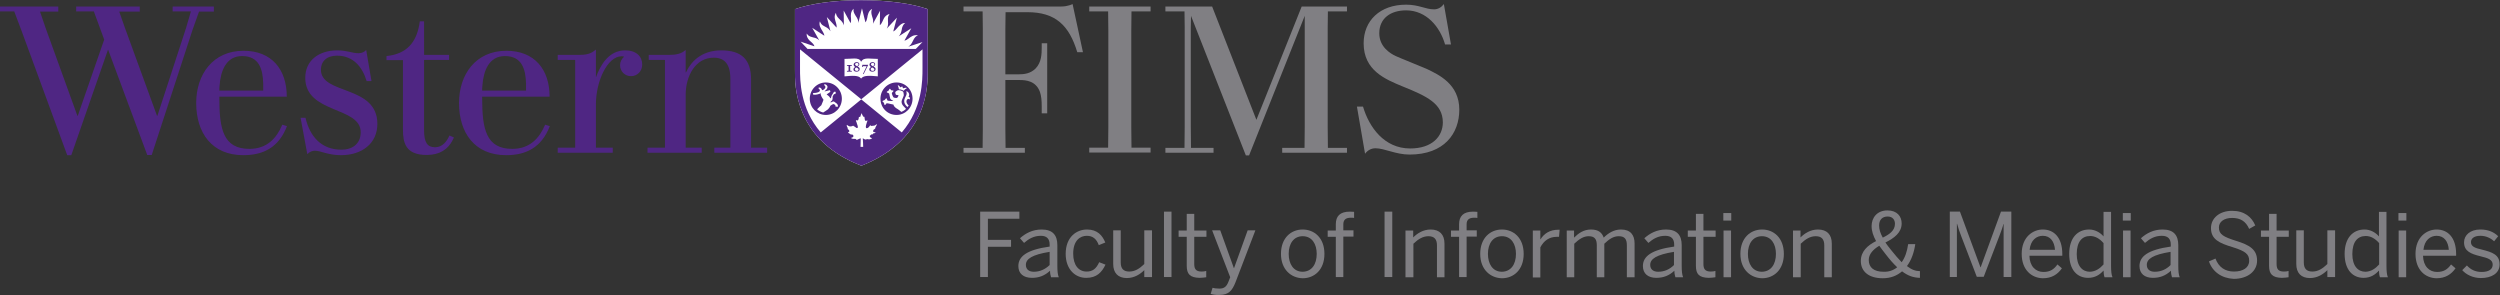 <?xml version="1.0" encoding="utf-8"?>
<!-- Generator: Adobe Illustrator 22.1.0, SVG Export Plug-In . SVG Version: 6.00 Build 0)  -->
<svg version="1.1" id="Layer_1" xmlns="http://www.w3.org/2000/svg" xmlns:xlink="http://www.w3.org/1999/xlink" x="0px" y="0px"
	 viewBox="0 0 1230.9 145.3" style="enable-background:new 0 0 1230.9 145.3;" xml:space="preserve">
<rect x="0" y="0" width="1230.9" height="145.3" fill="#333333" stroke="none"/>
<style type="text/css">
	.st0{fill:#4F2683;}
	.st1{fill:#807F83;}
	.st2{fill:#FFFFFF;}
</style>
<g>
	<path class="st0" d="M180.3,24.6c-0.9,1-2.2,1.6-3.7,1.6c-3.4,0-5.5-1.4-10.6-1.4c-8.8,0-15.7,4.8-15.7,13.5
		c0,17.8,27.3,14,27.3,26.8c0,5.8-4.2,8.6-9.5,8.6c-9.8,0-15.5-6.4-17.7-15.7h-2.4l3.3,17.9c1.1-1.2,2.5-1.7,3.8-1.7
		c2.8,0,6.4,2.2,12.8,2.2c10.2,0,17.9-5.7,17.9-15.4c0-19.3-27.8-14.2-27.8-26.7c0-4,2.8-6.9,7.9-6.9c8.1,0,12.6,5.7,14.6,12.5h2.4
		L180.3,24.6z M318.8,72.7v2.5h26.7v-2.5h-7.9v-26c0-9.3,4.8-18.3,13.8-18.3c5.1,0,8.2,2.9,8.2,10.4v33.9h-7.9v2.5h26v-2.5h-7.9
		V39.1c0-10-4.9-14.3-14.7-14.3c-8.2,0-14.2,4-17.3,10.8h-0.2v-11c-1.3,1.1-3.2,2.4-7.6,2.4c-2.9,0-10.6,0-10.6,0v2.5h8v43.2H318.8z
		 M221.3,66.7c-1.3,2.9-3.4,5.8-7.1,5.8c-3.8,0-5.4-2.4-5.4-8.3V29.5h12.3V27h-12.3V10.5h-2.1c-1.4,10.7-6.7,16.1-16.4,17.1v2l0,0h0
		h8.1v34.2c0,6.4,1.2,12.5,11.7,12.5c6.6,0,10.5-3,12.6-7l0.8-1.6L221.3,66.7z M316.2,31.8c0-4-2.9-7-8.4-7
		c-8.1,0-12.2,7.3-14.3,13.1h-0.1V24.4c-1.6,1.3-3.3,2.6-7.6,2.6c-3.1,0-11.2,0-11.2,0v2.5h8.6v43.2h-8.6v2.5h27.1v-2.5h-8.3V51.4
		c0-11.3,5.6-23.7,12.7-23.7c0.5,0,0.9,0.1,1.2,0.2c-1.2,1-2,2.5-2,4.2c0,3.1,2.4,5.4,5.4,5.4C313.9,37.5,316.2,34.9,316.2,31.8z
		 M139,61.4c-2.8,6.6-7.5,11.9-16.2,11.9c-12.9,0-14.8-9.8-14.8-24.9v-0.8h33.2c0-13.4-7.4-22.6-21.3-22.6
		c-15.1,0-23.3,11.7-23.3,25.7c0,14.7,7.7,25.7,23.2,25.7c9.6,0,17.4-3.6,21.5-14.3L139,61.4z M108.1,42.3
		c0.5-7.5,3.3-14.7,11.1-14.7c8.4,0,10.2,6.5,10.4,13.5c0,0.6,0,2.9,0,3.5H108C108,43.8,108,43,108.1,42.3z M268.4,61.4
		c-2.8,6.6-7.5,11.9-16.2,11.9c-12.9,0-14.8-9.8-14.8-24.9v-0.8h33.2c0-13.4-7.4-22.6-21.3-22.6C234.2,25,226,36.7,226,50.7
		c0,14.7,7.7,25.7,23.2,25.7c9.6,0,17.4-3.6,21.5-14.3L268.4,61.4z M237.5,42.3c0.5-7.5,3.3-14.7,11.1-14.7
		c8.4,0,10.2,6.5,10.4,13.5c0,0.6,0,2.9,0,3.5h-21.6C237.4,43.8,237.4,43,237.5,42.3z M53.2,24.4c-4.4,12.7-18.1,52-18.1,52h-2
		l-22.4-61L7,5.6H0V3.2h28.7v2.5h-9l2.8,8.2L38.1,57h0.2l13-37.5L46.2,5.6h-8.7V3.2h31.3v2.5H58.7l2.8,8L77.3,57h0.2l14.1-43.2
		L94,5.6h-9V3.2h20.3v2.5h-7.3l-3.2,9L74.7,76.3h-2.2L53.2,24.4z"/>
</g>
<g>
	<path class="st1" d="M533.2,25.7h-2.8c-4-13.3-10.8-19.7-24.5-19.7h-10.8l-0.1,8.3v22.3h6.4c3,0,6-0.4,8.5-2.9c2.9-3,3-7.2,3-10.3
		v-2.1h2.7v34.5h-2.7v-3.5c0-2.7-0.2-5.1-0.9-7.1c-2-5.4-6.9-5.8-10-5.8H495v24.2l0.1,9.2h9.5v2.4h-30.2v-2.4h9.4l0.1-9.2V14.3
		l-0.1-8.7h-9.4V3.2h48.2c3.2,0,5.5-1.2,5.5-1.2L533.2,25.7z"/>
	<path class="st1" d="M566.5,3.2v2.4h-9.4l-0.1,9.5v47.6l0.1,10h9.4v2.4h-30.2v-2.4h9.3l0.1-10V15.1l-0.1-9.5h-9.3V3.2H566.5z"/>
	<path class="st1" d="M640.9,3.2h22.3v2.4h-9.4l-0.1,8v48.8l0.1,10.4h9.4v2.4h-31.9v-2.4h11l0.1-10.4V7.8L615,76.5h-1.6L586.4,7.8
		l-0.1,5.8v48.8l0.1,10.4h11.1v2.4h-23.7v-2.4h9.4l0.1-10.4V13.6l-0.1-8h-9.4V3.2h23L618.6,59L640.9,3.2z"/>
	<path class="st1" d="M690.7,42.6c-8.7-3.6-19.3-7.9-19.3-21.3c0-11.1,8-19,20.9-19c6.4,0,9.5,2.3,13.8,2.3c1.9,0,3.6-1,4.8-2.6
		l3.5,19.9h-2.9c-2.5-8.7-9.2-16.8-19.2-16.8c-7.5,0-13.2,3.8-13.2,11.3c0,6.6,5.3,9.9,8.1,11.2c2.1,1,13,5.3,15.4,6.4
		c5.8,2.8,15.9,7.4,15.9,20c0,11.7-7.4,22.1-24.5,22.1c-6.8,0-12.3-3.1-16.8-3.1c-2,0-3.9,1-5.1,2.7l-4-23.2h3
		c3,10.2,10.5,20.6,23.2,20.6c10.8,0,16.1-5.9,16.1-12.9C710.3,51,702.6,47.4,690.7,42.6z"/>
</g>
<g>
	<path class="st1" d="M482.6,104.2h19.3v3.5h-15.5v10.4h11.4v3.4h-11.4v14.9h-3.8V104.2z"/>
	<path class="st1" d="M501.4,131c0-4.7,4-8,15.4-9.6v-1c0-2.9-1.5-4.3-4.3-4.3c-3.5,0-6,1.5-8.3,3.5l-2-2.3
		c2.7-2.4,6.1-4.3,10.7-4.3c5.5,0,7.7,2.9,7.7,7.7v10.1c0,2.8,0.2,4.5,0.7,5.7h-3.8c-0.3-1-0.5-1.9-0.5-3.2
		c-2.6,2.4-5.4,3.5-8.9,3.5C503.9,136.8,501.4,134.7,501.4,131z M516.8,130.5V124c-8.7,1.4-11.7,3.5-11.7,6.4c0,2.2,1.5,3.4,3.9,3.4
		C512,133.8,514.6,132.6,516.8,130.5z"/>
	<path class="st1" d="M524.7,125c0-8.4,5.4-12,10.5-12c5.2,0,7.6,3,9,6.4l-3.2,1.3c-1.1-3-2.9-4.6-5.9-4.6c-3.3,0-6.7,2.3-6.7,8.8
		c0,5.7,2.7,8.8,6.6,8.8c2.9,0,4.7-1.3,6.2-4.6l3.1,1.2c-1.8,3.8-4.4,6.5-9.4,6.5C529.6,136.9,524.7,132.8,524.7,125z"/>
	<path class="st1" d="M548.1,130v-16.6h3.7v15.8c0,3,1.3,4.5,4.2,4.5c2.8,0,5-1.4,7.4-3.7v-16.6h3.8v23h-3.8V133
		c-2,2-4.9,3.9-8.6,3.9C550.5,136.9,548.1,134.4,548.1,130z"/>
	<path class="st1" d="M573.1,104.2h3.7v32.2h-3.7V104.2z"/>
	<path class="st1" d="M584.3,130.9v-14.3h-4v-3.1h4v-8.2h3.7v8.2h6v3.1h-6V130c0,2.4,0.8,3.7,3.6,3.7c0.8,0,1.7-0.1,2.3-0.3v3.1
		c-0.7,0.1-2.1,0.3-3.3,0.3C585.9,136.7,584.3,134.9,584.3,130.9z"/>
	<path class="st1" d="M596.1,144.7l0.9-3c0.7,0.2,1.8,0.4,3.4,0.4c2.3,0,3.5-1,4.4-3.3l0.9-2.3l-8.9-23.1h4l6.7,18.6h0.1l6.7-18.6
		h3.8l-9.8,25.6c-1.6,4-3.3,6.2-7.8,6.2C598.3,145.3,597.1,145,596.1,144.7z"/>
	<path class="st1" d="M630.7,125c0-7.9,5-12,10.7-12c5.6,0,10.7,4,10.7,12c0,7.9-5,12-10.7,12C635.8,136.9,630.7,132.8,630.7,125z
		 M648.3,125c0-4.8-2.3-8.7-6.9-8.7c-4.4,0-6.9,3.6-6.9,8.7c0,4.9,2.3,8.8,6.9,8.8C645.8,133.7,648.3,130.2,648.3,125z"/>
	<path class="st1" d="M657.7,116.6h-4v-3.1h4v-3.1c0-3.9,2-6.2,6.9-6.2c0.7,0,1.8,0.1,2.1,0.1v3c-0.3-0.1-1.1-0.1-1.6-0.1
		c-2.1,0-3.7,0.7-3.7,3.2v3h5v3.1h-5v19.9h-3.7V116.6z"/>
	<path class="st1" d="M681.7,104.2h3.8v32.2h-3.8V104.2z"/>
	<path class="st1" d="M692,113.5h3.8v3.4c2-2,4.9-3.9,8.6-3.9c4.4,0,6.8,2.5,6.8,6.9v16.6h-3.7v-15.7c0-3-1.3-4.5-4.2-4.5
		c-2.7,0-5,1.4-7.4,3.7v16.5H692V113.5z"/>
	<path class="st1" d="M718.4,116.6h-4v-3.1h4v-3.1c0-3.9,2-6.2,6.9-6.2c0.7,0,1.8,0.1,2.1,0.1v3c-0.3-0.1-1.1-0.1-1.6-0.1
		c-2.1,0-3.7,0.7-3.7,3.2v3h5v3.1h-5v19.9h-3.7V116.6z"/>
	<path class="st1" d="M728.8,125c0-7.9,5-12,10.7-12c5.6,0,10.7,4,10.7,12c0,7.9-5,12-10.7,12C733.9,136.9,728.8,132.8,728.8,125z
		 M746.4,125c0-4.8-2.3-8.7-6.9-8.7c-4.4,0-6.9,3.6-6.9,8.7c0,4.9,2.3,8.8,6.9,8.8C743.9,133.7,746.4,130.2,746.4,125z"/>
	<path class="st1" d="M754.7,113.5h3.7v4.3h0.1c1.7-2.7,4.4-4.7,8.9-4.7h0.5l-0.3,3.5c-0.1,0-1,0-1.1,0c-3.7,0-6.4,1.9-8.1,5.2v14.8
		h-3.7V113.5z"/>
	<path class="st1" d="M771.3,113.5h3.7v3.5c2.2-2.2,4.8-4,8.3-4c3.9,0,5.5,1.7,6.3,4c2.2-2.2,5-4,8.5-4c4.7,0,6.7,2.7,6.7,6.9v16.6
		H801v-15.7c0-3-1-4.5-4-4.5c-2.6,0-4.7,1.4-7.1,3.7v16.5h-3.7v-15.7c0-3-1-4.5-4-4.5c-2.5,0-4.7,1.4-7.1,3.7v16.5h-3.7V113.5z"/>
	<path class="st1" d="M808.9,131c0-4.7,4-8,15.4-9.6v-1c0-2.9-1.5-4.3-4.4-4.3c-3.5,0-6,1.5-8.3,3.5l-2-2.3
		c2.7-2.4,6.1-4.3,10.7-4.3c5.5,0,7.7,2.9,7.7,7.7v10.1c0,2.8,0.2,4.5,0.7,5.7h-3.8c-0.3-1-0.5-1.9-0.5-3.2
		c-2.6,2.4-5.4,3.5-8.9,3.5C811.4,136.8,808.9,134.7,808.9,131z M824.2,130.5V124c-8.7,1.4-11.7,3.5-11.7,6.4c0,2.2,1.5,3.4,3.9,3.4
		C819.5,133.8,822.1,132.6,824.2,130.5z"/>
	<path class="st1" d="M835,130.9v-14.3h-4v-3.1h4v-8.2h3.7v8.2h6v3.1h-6V130c0,2.4,0.8,3.7,3.6,3.7c0.8,0,1.7-0.1,2.3-0.3v3.1
		c-0.7,0.1-2.1,0.3-3.3,0.3C836.5,136.7,835,134.9,835,130.9z"/>
	<path class="st1" d="M848.5,104.9h3.9v3.7h-3.9V104.9z M848.6,113.5h3.7v23h-3.7V113.5z"/>
	<path class="st1" d="M856.9,125c0-7.9,5-12,10.7-12c5.6,0,10.7,4,10.7,12c0,7.9-5,12-10.7,12C862,136.9,856.9,132.8,856.9,125z
		 M874.4,125c0-4.8-2.3-8.7-6.9-8.7c-4.4,0-6.9,3.6-6.9,8.7c0,4.9,2.3,8.8,6.9,8.8C871.9,133.7,874.4,130.2,874.4,125z"/>
	<path class="st1" d="M882.7,113.5h3.8v3.4c2-2,4.9-3.9,8.6-3.9c4.4,0,6.8,2.5,6.8,6.9v16.6h-3.7v-15.7c0-3-1.3-4.5-4.2-4.5
		c-2.7,0-5,1.4-7.4,3.7v16.5h-3.8V113.5z"/>
	<path class="st1" d="M916.2,128.5c0-4.8,3.4-7.7,7.5-9.8c-1.4-2.6-2.2-4.9-2.2-7.4c0-4,2.6-7.7,7.8-7.7c4.7,0,7,2.9,7,6.4
		c0,4.5-3.6,7.2-8,9.4c0.7,1.1,1.7,2.3,2.8,3.7c2,2.5,3.7,4.5,5.2,6c1.7-2.3,2.7-5.4,3.2-8.9h3.5c-0.6,4.1-1.9,7.9-4.1,10.8
		c2.3,1.8,4.3,2.5,6.4,2.5v3.3c-3.3-0.1-5.9-1-8.8-3.2c-2.5,2.1-5.5,3.4-9.5,3.4C920,137,916.2,133.6,916.2,128.5z M934.1,131.6
		c-1.7-1.6-3.6-3.7-5.8-6.6c-1.1-1.4-2.1-2.7-3-4c-3.1,1.8-5.2,4.2-5.2,7c0,3.7,2.5,5.8,7.3,5.8C930,133.9,932.2,133.1,934.1,131.6z
		 M933,110.2c0-1.9-1.1-3.6-3.6-3.6c-2.7,0-4.2,1.7-4.2,4.4c0,2,0.6,3.8,1.8,6C930.3,115.4,933,113.5,933,110.2z"/>
	<path class="st1" d="M960,104.2h5l10.1,27.4h0.1l10-27.4h5.1v32.2h-3.8v-26.1h-0.1c-0.4,1.7-1.2,3.8-2,5.9l-7.7,20.1h-3.4
		l-7.7-20.1c-0.8-2.1-1.3-3.5-2-6h-0.1v26.2H960V104.2z"/>
	<path class="st1" d="M995.4,125c0-8.4,5.6-12,10.4-12c5.4,0,9.6,3.8,9.6,12.1v0.8h-16.2c0.1,5.2,3.1,8,6.9,8c3.3,0,5.2-1.3,6.9-3.7
		l2.2,1.9c-2.1,3-5,4.9-9.4,4.9C1000.4,136.9,995.4,133,995.4,125z M1011.8,123c-0.3-4.1-2.3-6.9-6-6.9c-3.1,0-6,2.1-6.5,6.9H1011.8
		z"/>
	<path class="st1" d="M1018.8,125c0-8,4.2-12,9.8-12c2.8,0,5.4,1.4,7.1,3.4v-12.1h3.7v26.5c0,2.8,0.2,4.5,0.7,5.7h-3.9
		c-0.3-0.7-0.5-2.1-0.5-3.3c-1.8,2-4.1,3.6-7.6,3.6C1022.8,136.8,1018.8,133,1018.8,125z M1035.7,130.2v-10.5
		c-2-2.3-4.2-3.5-6.6-3.5c-4,0-6.6,2.8-6.6,8.9c0,5.9,2.8,8.7,6.5,8.7C1031.7,133.7,1033.8,132.3,1035.7,130.2z"/>
	<path class="st1" d="M1045.2,104.9h3.9v3.7h-3.9V104.9z M1045.3,113.5h3.7v23h-3.7V113.5z"/>
	<path class="st1" d="M1053.4,131c0-4.7,4-8,15.4-9.6v-1c0-2.9-1.5-4.3-4.4-4.3c-3.5,0-6,1.5-8.3,3.5l-2-2.3
		c2.7-2.4,6.1-4.3,10.7-4.3c5.5,0,7.7,2.9,7.7,7.7v10.1c0,2.8,0.2,4.5,0.7,5.7h-3.8c-0.3-1-0.5-1.9-0.5-3.2
		c-2.6,2.4-5.4,3.5-8.9,3.5C1055.9,136.8,1053.4,134.7,1053.4,131z M1068.7,130.5V124c-8.7,1.4-11.7,3.5-11.7,6.4
		c0,2.2,1.5,3.4,3.9,3.4C1064,133.8,1066.6,132.6,1068.7,130.5z"/>
	<path class="st1" d="M1087.6,128.7l3.2-1.4c1.6,4.3,4.8,6.4,9.1,6.4c4.5,0,7.5-1.9,7.5-5.3c0-3.2-1.7-4.7-8.1-6.7
		c-6.7-2-10.7-3.9-10.7-9.4c0-4.9,4.2-8.5,10.4-8.5c6.1,0,9.7,3.1,11.4,7.2l-3,1.7c-1.7-3.9-4.5-5.4-8.4-5.4c-4.1,0-6.5,2-6.5,4.7
		c0,3.4,2.2,4.6,8.5,6.6c6.5,2,10.3,4.2,10.3,9.7c0,5.3-4.7,9-11.5,9C1093.7,137,1089.3,133.7,1087.6,128.7z"/>
	<path class="st1" d="M1117.2,130.9v-14.3h-4v-3.1h4v-8.2h3.7v8.2h6v3.1h-6V130c0,2.4,0.8,3.7,3.6,3.7c0.8,0,1.7-0.1,2.3-0.3v3.1
		c-0.7,0.1-2.1,0.3-3.3,0.3C1118.8,136.7,1117.2,134.9,1117.2,130.9z"/>
	<path class="st1" d="M1130.6,130v-16.6h3.7v15.8c0,3,1.3,4.5,4.2,4.5c2.8,0,5-1.4,7.4-3.7v-16.6h3.8v23h-3.8V133
		c-2,2-4.9,3.9-8.6,3.9C1133,136.9,1130.6,134.4,1130.6,130z"/>
	<path class="st1" d="M1154.4,125c0-8,4.2-12,9.8-12c2.8,0,5.4,1.4,7.1,3.4v-12.1h3.7v26.5c0,2.8,0.2,4.5,0.7,5.7h-3.9
		c-0.3-0.7-0.5-2.1-0.5-3.3c-1.8,2-4.1,3.6-7.6,3.6C1158.5,136.8,1154.4,133,1154.4,125z M1171.4,130.2v-10.5
		c-2-2.3-4.2-3.5-6.6-3.5c-4,0-6.6,2.8-6.6,8.9c0,5.9,2.8,8.7,6.5,8.7C1167.4,133.7,1169.5,132.3,1171.4,130.2z"/>
	<path class="st1" d="M1180.9,104.9h3.9v3.7h-3.9V104.9z M1181,113.5h3.7v23h-3.7V113.5z"/>
	<path class="st1" d="M1189.3,125c0-8.4,5.6-12,10.4-12c5.4,0,9.6,3.8,9.6,12.1v0.8H1193c0.1,5.2,3.1,8,6.9,8c3.3,0,5.2-1.3,6.9-3.7
		l2.2,1.9c-2.1,3-5,4.9-9.4,4.9C1194.2,136.9,1189.3,133,1189.3,125z M1205.7,123c-0.3-4.1-2.3-6.9-6-6.9c-3.1,0-6,2.1-6.5,6.9
		H1205.7z"/>
	<path class="st1" d="M1212.3,133l2.3-2.3c1.7,1.9,4,3.2,7.2,3.2c3.6,0,5.5-1.3,5.5-3.6c0-2.3-2-3.2-5.9-4.1
		c-4.9-1.2-8.2-2.5-8.2-6.9c0-3.5,3-6.3,8-6.3c4,0,6.7,1.3,8.8,3.3l-2,2.5c-1.7-1.6-4.1-2.7-6.7-2.7c-3.4,0-4.7,1.5-4.7,3.1
		c0,2.1,1.8,2.9,5.4,3.7c5.2,1.3,8.7,2.5,8.7,7.3c0,4.4-4,6.7-9.2,6.7C1217.6,136.9,1214.2,135.2,1212.3,133z"/>
</g>
<g>
	<path class="st2" d="M453,55.6c-5,11.5-14.5,20.2-28.2,25.7l-0.7,0.3l-0.7-0.3c-13.7-5.4-23.3-14.1-28.2-25.7
		c-4-9.3-3.8-17.1-3.8-21.4l0-29.7c7.6-2.7,19.3-4.4,32.5-4.4c13.4,0,25.3,1.7,32.9,4.4l0,29.3C456.8,37.9,457,46.3,453,55.6z"/>
	<path class="st0" d="M453,55.6c-5,11.5-14.5,20.2-28.2,25.7l-0.7,0.3l-0.7-0.3c-13.7-5.4-23.3-14.1-28.2-25.7
		c-4-9.3-3.8-17.1-3.8-21.4l0-29.7c7.6-2.7,19.3-4.4,32.5-4.4c13.4,0,25.3,1.7,32.9,4.4l0,29.3C456.8,37.9,457,46.3,453,55.6z
		 M423.9,30.3c-0.5-1.2-1.7-1.5-3.3-1.5c-1.3,0-3,0.2-4.8,0.2v8.6c3.3-0.3,6.9-0.7,8.1,1h0.2c1.1-1.7,4.8-1.3,8.1-1V29
		c-1.8,0-3.4-0.2-4.8-0.2c-1.6,0-2.8,0.4-3.3,1.5H423.9z M427.4,31.9h-2.8l-0.2,1.1h0.3l0.2-0.4h1.8l-1.8,3.8l0.3,0.1l2.2-4.4l0,0
		L427.4,31.9z M418.9,32.4h0.5V32l-0.1,0c-0.1,0-0.3,0-0.4,0c-0.2,0-0.5,0-0.7,0c-0.2,0-0.4,0-0.7,0c-0.1,0-0.3,0-0.4,0l-0.1,0v0.4
		h0.5c0.3,0,0.3,0,0.3,0.4v1.7c0,0.3,0,0.4-0.6,0.4H417v0.4l0.1,0c0.2,0,0.3,0,0.5,0c0.2,0,0.4,0,0.6,0c0.3,0,0.5,0,0.8,0
		c0.1,0,0.2,0,0.3,0l0.1,0v-0.4h-0.2c-0.5,0-0.6,0-0.6-0.4v-1.7C418.5,32.4,418.6,32.4,418.9,32.4z M423.3,34c0,0.8-0.6,1.3-1.6,1.3
		c-0.9,0-1.5-0.5-1.5-1.1c0-0.7,0.5-1,0.9-1.2c-0.5-0.3-0.8-0.7-0.8-1.2c0-0.5,0.4-1.2,1.5-1.2c0.9,0,1.3,0.5,1.3,1
		c0,0.5-0.3,0.9-0.9,1.1C422.9,33.1,423.3,33.4,423.3,34z M422,32.6c0.3-0.2,0.7-0.5,0.7-0.9c0-0.7-0.6-0.7-0.8-0.7
		c-0.5,0-0.9,0.3-0.9,0.6C421,32,421.3,32.3,422,32.6z M422.7,34.3c0-0.4-0.2-0.7-1.1-1.1c-0.4,0.2-0.7,0.5-0.7,0.9
		c0,0.7,0.6,0.8,1,0.8C422.3,34.9,422.7,34.7,422.7,34.3z M431.1,34c0,0.8-0.6,1.3-1.6,1.3c-0.9,0-1.5-0.5-1.5-1.1
		c0-0.7,0.5-1,0.9-1.2c-0.5-0.3-0.8-0.7-0.8-1.2c0-0.5,0.4-1.2,1.5-1.2c0.9,0,1.3,0.5,1.3,1c0,0.5-0.3,0.9-0.9,1.1
		C430.7,33.1,431.1,33.4,431.1,34z M429.8,32.6c0.3-0.2,0.7-0.5,0.7-0.9c0-0.7-0.6-0.7-0.8-0.7c-0.5,0-0.9,0.3-0.9,0.6
		C428.8,32,429.1,32.3,429.8,32.6z M430.5,34.3c0-0.4-0.2-0.7-1.1-1.1c-0.4,0.2-0.7,0.5-0.7,0.9c0,0.7,0.6,0.8,1,0.8
		C430.1,34.9,430.5,34.7,430.5,34.3z M393.9,24.3l0,9.4c0,5.7-0.1,19.5,10.2,31.5l20-16.3L393.9,24.3L393.9,24.3z M454.2,24.3
		L454.2,24.3l-30.2,24.6l20,16.3c10.3-12,10.2-25.8,10.2-31.5L454.2,24.3z M454.2,20.7l-7,2.3l0,0c0.9-0.6,1.6-1.3,2.3-2.9
		c0.4-0.8,0.7-1.4,1.2-1.9c0.4-0.4,0.9-0.7,1.3-0.8c-0.9-0.2-1.8-0.1-2.7,0.3c-1.6,0.7-2.4,2-4,2.3l3.4-6.1l-6.2,4l0,0
		c0.7-0.8,1.2-1.7,1.5-3.4c0.1-0.9,0.4-1.6,0.7-2.1c0.3-0.5,0.7-0.9,1-1.1c-0.9,0-1.7,0.3-2.5,1c-1.4,1.1-1.9,2.5-3.4,3.2l1.8-6.8
		l-5,5.4l0,0c0.5-0.9,0.8-1.9,0.6-3.7c-0.1-0.9,0-1.6,0.1-2.2c0.2-0.6,0.5-1,0.7-1.3c-0.9,0.2-1.6,0.6-2.3,1.4
		c-1.1,1.4-1.2,3.1-2.5,4.1l0.1-7.1l-3.5,6.4c0.2-1,0.2-2-0.4-3.6c-0.3-0.9-0.4-1.6-0.4-2.2c0-0.6,0.2-1.1,0.4-1.5
		c-0.8,0.4-1.4,1-1.8,2c-0.7,1.6-0.4,3.2-1.5,4.6l-1.7-6.9l-1.8,7.2h0c0-1.1-0.2-2-1.3-3.5c-0.5-0.8-0.8-1.4-1-2
		c-0.1-0.6-0.1-1.2,0-1.5c-0.7,0.6-1.1,1.4-1.3,2.4c-0.3,1.7,0.4,3.2-0.2,4.7l-3.4-6.2l0.1,7.3c-0.3-1-0.8-1.9-2.1-3
		c-0.7-0.6-1.1-1.2-1.4-1.7c-0.3-0.6-0.4-1.1-0.4-1.5c-0.5,0.7-0.7,1.6-0.6,2.6c0.2,1.7,1.1,2.9,0.9,4.7l-4.8-5.2l1.8,7
		c-0.5-0.8-1.2-1.6-2.7-2.3c-0.8-0.4-1.4-0.8-1.8-1.3c-0.4-0.5-0.6-1-0.7-1.3c-0.3,0.8-0.3,1.7,0.1,2.7c0.6,1.6,1.8,2.6,2.1,4.4
		l-6-3.9l3.5,6.2c-0.7-0.7-1.5-1.2-3.1-1.5c-0.9-0.2-1.6-0.5-2.1-0.8c-0.5-0.4-0.8-0.8-1-1.1c-0.1,0.9,0.1,1.7,0.7,2.6
		c1,1.5,2.6,2,3.1,3.7l-6.8-2.3l3.4,3.6h53.3L454.2,20.7z M430.9,65.4c0.1,0,0.2-0.3,0.2-0.3c-0.1,0-0.3,0-0.6,0
		c-0.3,0-0.6-0.2-0.6-0.5c0-0.4,0.1-0.7,0.5-0.9c0.1-0.1,0.4-0.2,0.5-0.4c0-0.2,0.1-0.5,0.2-0.7c0.1-0.3,0.3-0.5,0.5-0.9
		c0.1-0.2,0.2-0.5,0.1-0.6c-0.3,0.2-1.1,0.9-1.6,0.8c-0.2,0-0.2,0-0.4,0c-0.4,0.2-0.8,0.2-1.1-0.2c-0.2,0-0.5,0.4-0.6,0.6
		c-0.2,0.2-0.3,0.4-0.6,0.6c-0.2,0.1-0.6,0.3-0.8,0.2c-0.3-0.1-0.3-0.6-0.3-0.8c0-0.3,0.2-1.2,0.5-2c0-0.1,0.3-0.7,0.3-0.9
		c0,0,0-0.1-0.1-0.1c-0.1,0-0.4,0.2-0.6,0.2c-0.2,0-0.4,0-0.5-0.3c-0.2-0.4-0.2-1.4-0.3-1.7c-0.2,0.1-0.4,0.1-0.6-0.2
		c-0.2-0.3-0.4-0.6-0.5-0.9c0-0.1-0.2-0.5-0.3-0.7c-0.1,0.3-0.2,0.5-0.3,0.8c-0.1,0.2-0.2,0.5-0.2,0.7c-0.1,0.2-0.2,0.4-0.4,0.4
		c-0.1,0-0.2,0-0.3-0.1c-0.1,0-0.1,0.1-0.1,0.2c-0.1,0.2-0.1,0.4-0.1,0.6c-0.1,0.4-0.2,0.9-0.6,1c-0.2,0-0.3,0-0.5-0.1
		c-0.4-0.2-0.3,0.2-0.2,0.5c0.1,0.2,0.3,0.6,0.4,1.1c0.2,0.5,0.5,1.5,0.5,1.8c0,0.3-0.4,0.6-0.9,0.3c-0.1-0.1-0.4-0.4-0.6-0.5
		c-0.3-0.1-0.6-0.3-0.8-0.5c-0.1,0-0.4,0.1-0.5,0.2c-0.9,0.3-1.5,0.1-1.8-0.1c-0.2-0.1-0.5-0.2-0.6-0.4c0-0.1-0.1-0.1-0.2-0.1
		c-0.1,0-0.1,0.2-0.1,0.3c0,0.2,0.1,0.5,0.2,0.7c0.1,0.2,0.2,0.3,0.3,0.5c0.1,0.2,0.1,0.3-0.1,0.4c0,0.2,0.2,0.2,0.3,0.3
		c0.1,0.1,0.3,0.2,0.4,0.4c0.1,0.2,0.2,0.3,0.2,0.5c0,0.2-0.2,0.4-0.6,0.4c-0.1,0.3,0.3,0.6,0.5,0.7c0.1,0.1,0.3,0.1,0.4,0.2
		c0.1,0.1,0.3,0.2,0.3,0.3c0.2,0.1,0.4,0,0.7,0c0.2,0,0.4,0.2,0.5,0.3c0.1,0.1,0.2,0.3,0.2,0.5c0,0.7-1.2,0.9-1.2,0.9
		c0.3,0.4,0.9,0.5,1.5,0.5c0.3,0,0.4-0.1,0.7,0c0.2,0,0.3,0.2,0.3,0.3c0.1,0.1,0.3,0.1,0.5,0.1c0.1,0,0.2,0,0.3-0.1
		c0.2-0.1,1.2-0.6,1.5-0.6l-0.1,4.2h1.3c0,0-0.1-3.5-0.2-4.2c0.2,0,0.3,0.1,0.5,0.3c0.2,0.1,0.9,0.4,1.2,0.3
		c0.1-0.3,0.6-0.2,1.2-0.1c0.2,0,0.8,0,0.9-0.1c0.3-0.1,0.6-0.2,0.8-0.5c-0.6-0.1-1-0.4-1.1-0.7c-0.1-0.2-0.1-0.5,0.1-0.6
		c0.1-0.1,0.1,0,0.2-0.1c0.1-0.1,0.2-0.3,0.4-0.4c0.2-0.1,0.8,0,0.9-0.2c-0.1-0.1,0-0.3,0.1-0.3c0.1-0.1,0.2-0.1,0.3-0.1
		C430.5,65.7,430.8,65.5,430.9,65.4z M406.6,56.6c4.4,0,7.9-3.6,7.9-8c0-4.4-3.5-8-7.9-8c-4.4,0-7.9,3.6-7.9,8
		C398.7,53.1,402.3,56.6,406.6,56.6z M411.5,45.2c0,0.2-0.1,1-0.2,1.1c-0.1,0-0.3,0-0.5,0c-0.1,0-0.1,0-0.2,0.1
		c-0.2,0.3-0.4,0.6-0.6,1c0,0.5-0.1,0.8-0.1,1.4c0,0.2-0.1,0.3-0.2,0.6c-0.2,0.2-0.6,0.6-0.7,0.7c-0.2,0.1-0.1,0.4,0.1,0.3
		c0.1,0,0.6-0.2,0.7-0.3c0.3-0.1,0.6-0.3,1,0c0.2,0.2,1,0.7,1.2,0.9c0.2,0.2,0.3,0.3,0.4,0.5c0.2,0.4,0.2,0.9,0.2,1
		c-0.1,0.1-1,0-1.2,0c-0.1-0.1,0-0.6-0.2-0.8c-0.1-0.1-0.2-0.2-0.4-0.3c-0.3-0.2-0.5-0.2-0.7-0.1c-0.3,0.1-0.9,0.5-1.3,0.8
		c-0.1,0.6-0.8,1.3-1.1,1.7c-0.8,0.6-1.6,1.1-2.4,1.6c-0.9-0.2-2.4-0.9-3-1.6c0.8-0.9,1.5-1.4,2.1-2c0.2-0.7,1.2-2.6,1-2.8
		c-0.6-0.7-1.7-2.6-1.2-3.1c-1,0.5-2.7,0.9-3.7,0.7c-0.3,0-0.4-0.8,0.1-0.8c1.6,0,3.1-0.5,3.1-1.3c0-0.5-0.6-0.8-0.7-1
		c-0.2-0.2,0.2-0.5,0.6-0.4c0.4,0.1,0.8,0.4,1,0.9c0.1,0.2,0.1,0.4,0.3,0.4c0.3,0,1.6-0.7,1.5-1.7c-0.1-0.3-0.3-0.5-0.5-0.7
		c-0.2-0.1-0.2-0.2-0.2-0.3c0-0.1,0.3-0.2,0.5-0.2c0.4,0,1,0.5,1.2,1c0.1,0.5,0,1.4-1.3,2.3c-0.1,0.1-0.2,0.2,0,0.2
		c0.5-0.1,2.3-0.6,2.5-0.6c0.1,0.2,0.3,0.6,0.2,0.8c-0.1,0.2-1.2,0.8-1.8,1.3c0.8,0.5,1.2,1,1.4,1.2c0.1,0.2,0.3,0.5,0.4,0.6
		c0.1,0.1,0.3,0.1,0.3,0c0.1-0.4,0.3-1.2,0.4-1.3c0.1-0.1,0.9-1.4,1-1.6c0.2-0.2,0.4-0.3,0.7-0.3C410.8,45.3,411.4,45.2,411.5,45.2z
		 M441.4,56.6c4.4,0,7.9-3.6,7.9-8c0-4.4-3.5-8-7.9-8c-4.4,0-7.9,3.6-7.9,8C433.5,53.1,437,56.6,441.4,56.6z M445,43.4
		c0.2-0.1,1.2-0.4,1.5,0c-0.6,0.3-1.2,0.8-1.6,1.3c-0.5-0.4-1.8-0.8-2.3-0.7c-0.1-0.7-0.3-1.4-0.6-2c0.6-0.1,1.1,0.7,1.2,0.9
		c0.1,0.1,0.1,0.1,0.2,0.1c0,0,0.6-0.4,0.7-0.4c0.1-0.1,0.2,0,0.2,0.1c0.1,0.1,0.3,0.8,0.3,0.8C444.8,43.4,444.9,43.4,445,43.4z
		 M442.2,44.4c0.1,0,0.2,0,0.3,0c0.7,0,1.9,0.4,2.2,0.8c0.2,0.4,0.3,1.5,0.3,1.7c-0.2,0.9-1.1,2.4-1.1,3.1c0,0.6,0.1,1.3,0.8,2.1
		c0.4,0.4,1,1.1,1.4,1.5c-0.7,0.7-1.7,1.3-2.3,1.5c-0.3-0.3-2-1.6-2.5-1.8c-0.7-0.5-1.3-1.1-1.4-1.8c-0.4-0.1-2.1-0.5-2.7-0.6
		c-0.5-0.1-0.7-0.1-0.9,0.2c-0.2,0.3-0.4,0.6-0.6,0.6c-0.3,0-0.3-0.4-0.4-0.8c-0.1-0.3-0.2-0.4-0.4-0.6c-0.3-0.2-0.5-0.4-0.4-0.5
		c0-0.1,0.2-0.2,0.7-0.4c0.2-0.1,0.4-0.1,0.5-0.3c0.2-0.2,0.4-0.7,0.7-0.7c0.2,0,0.3,0.4,0.4,0.7c0.1,0.3,0.1,0.5,0.6,0.5
		c0.8,0.1,2.2,0.3,2.4-0.1c-0.9-0.1-1.3-0.7-1.5-1c-0.1-0.4-0.5-2.2-0.5-2.3c0-0.2-0.3-0.3-0.7-0.5c-0.3-0.1-0.5-0.2-0.5-0.4
		c0-0.2,0.3-0.3,0.6-0.5c0.2-0.1,0.3-0.2,0.5-0.5c0-0.1,0.2-0.6,0.4-0.6c0.3,0,0.3,0.3,0.5,0.5c0.1,0.2,0.2,0.3,0.6,0.3
		c0.2,0,0.7,0,0.7,0.2c0.1,0.2-0.1,0.3-0.3,0.5c-0.4,0.4-0.5,0.5-0.5,0.8c0,0.3,0.5,1.6,0.9,2c0.1,0.1,0.9,0.3,1.6,0.2
		c0.3,0,0.8-1,0.8-1.3c0,0-1-0.2-1.2-0.2c-0.3-0.1-0.4-1.2-0.4-1.2C440.7,45.1,442,44.4,442.2,44.4z M446.8,52.7
		c-1.1-1-1.6-1.8-1.6-2.9c0-1.5,1.1-2.5,1.2-3.7c0-0.4-0.1-0.8-0.2-1.2c1,0.1,2,1.6,1.1,2.8c0.6,0,1,0.7,0.5,1.3
		c-0.1-0.2-0.3-0.3-0.5-0.3c-0.6,0-1,0.6-1,1.3c0,0.6,0.4,1.3,1.1,2C447.1,52.3,447,52.5,446.8,52.7z"/>
</g>
</svg>
